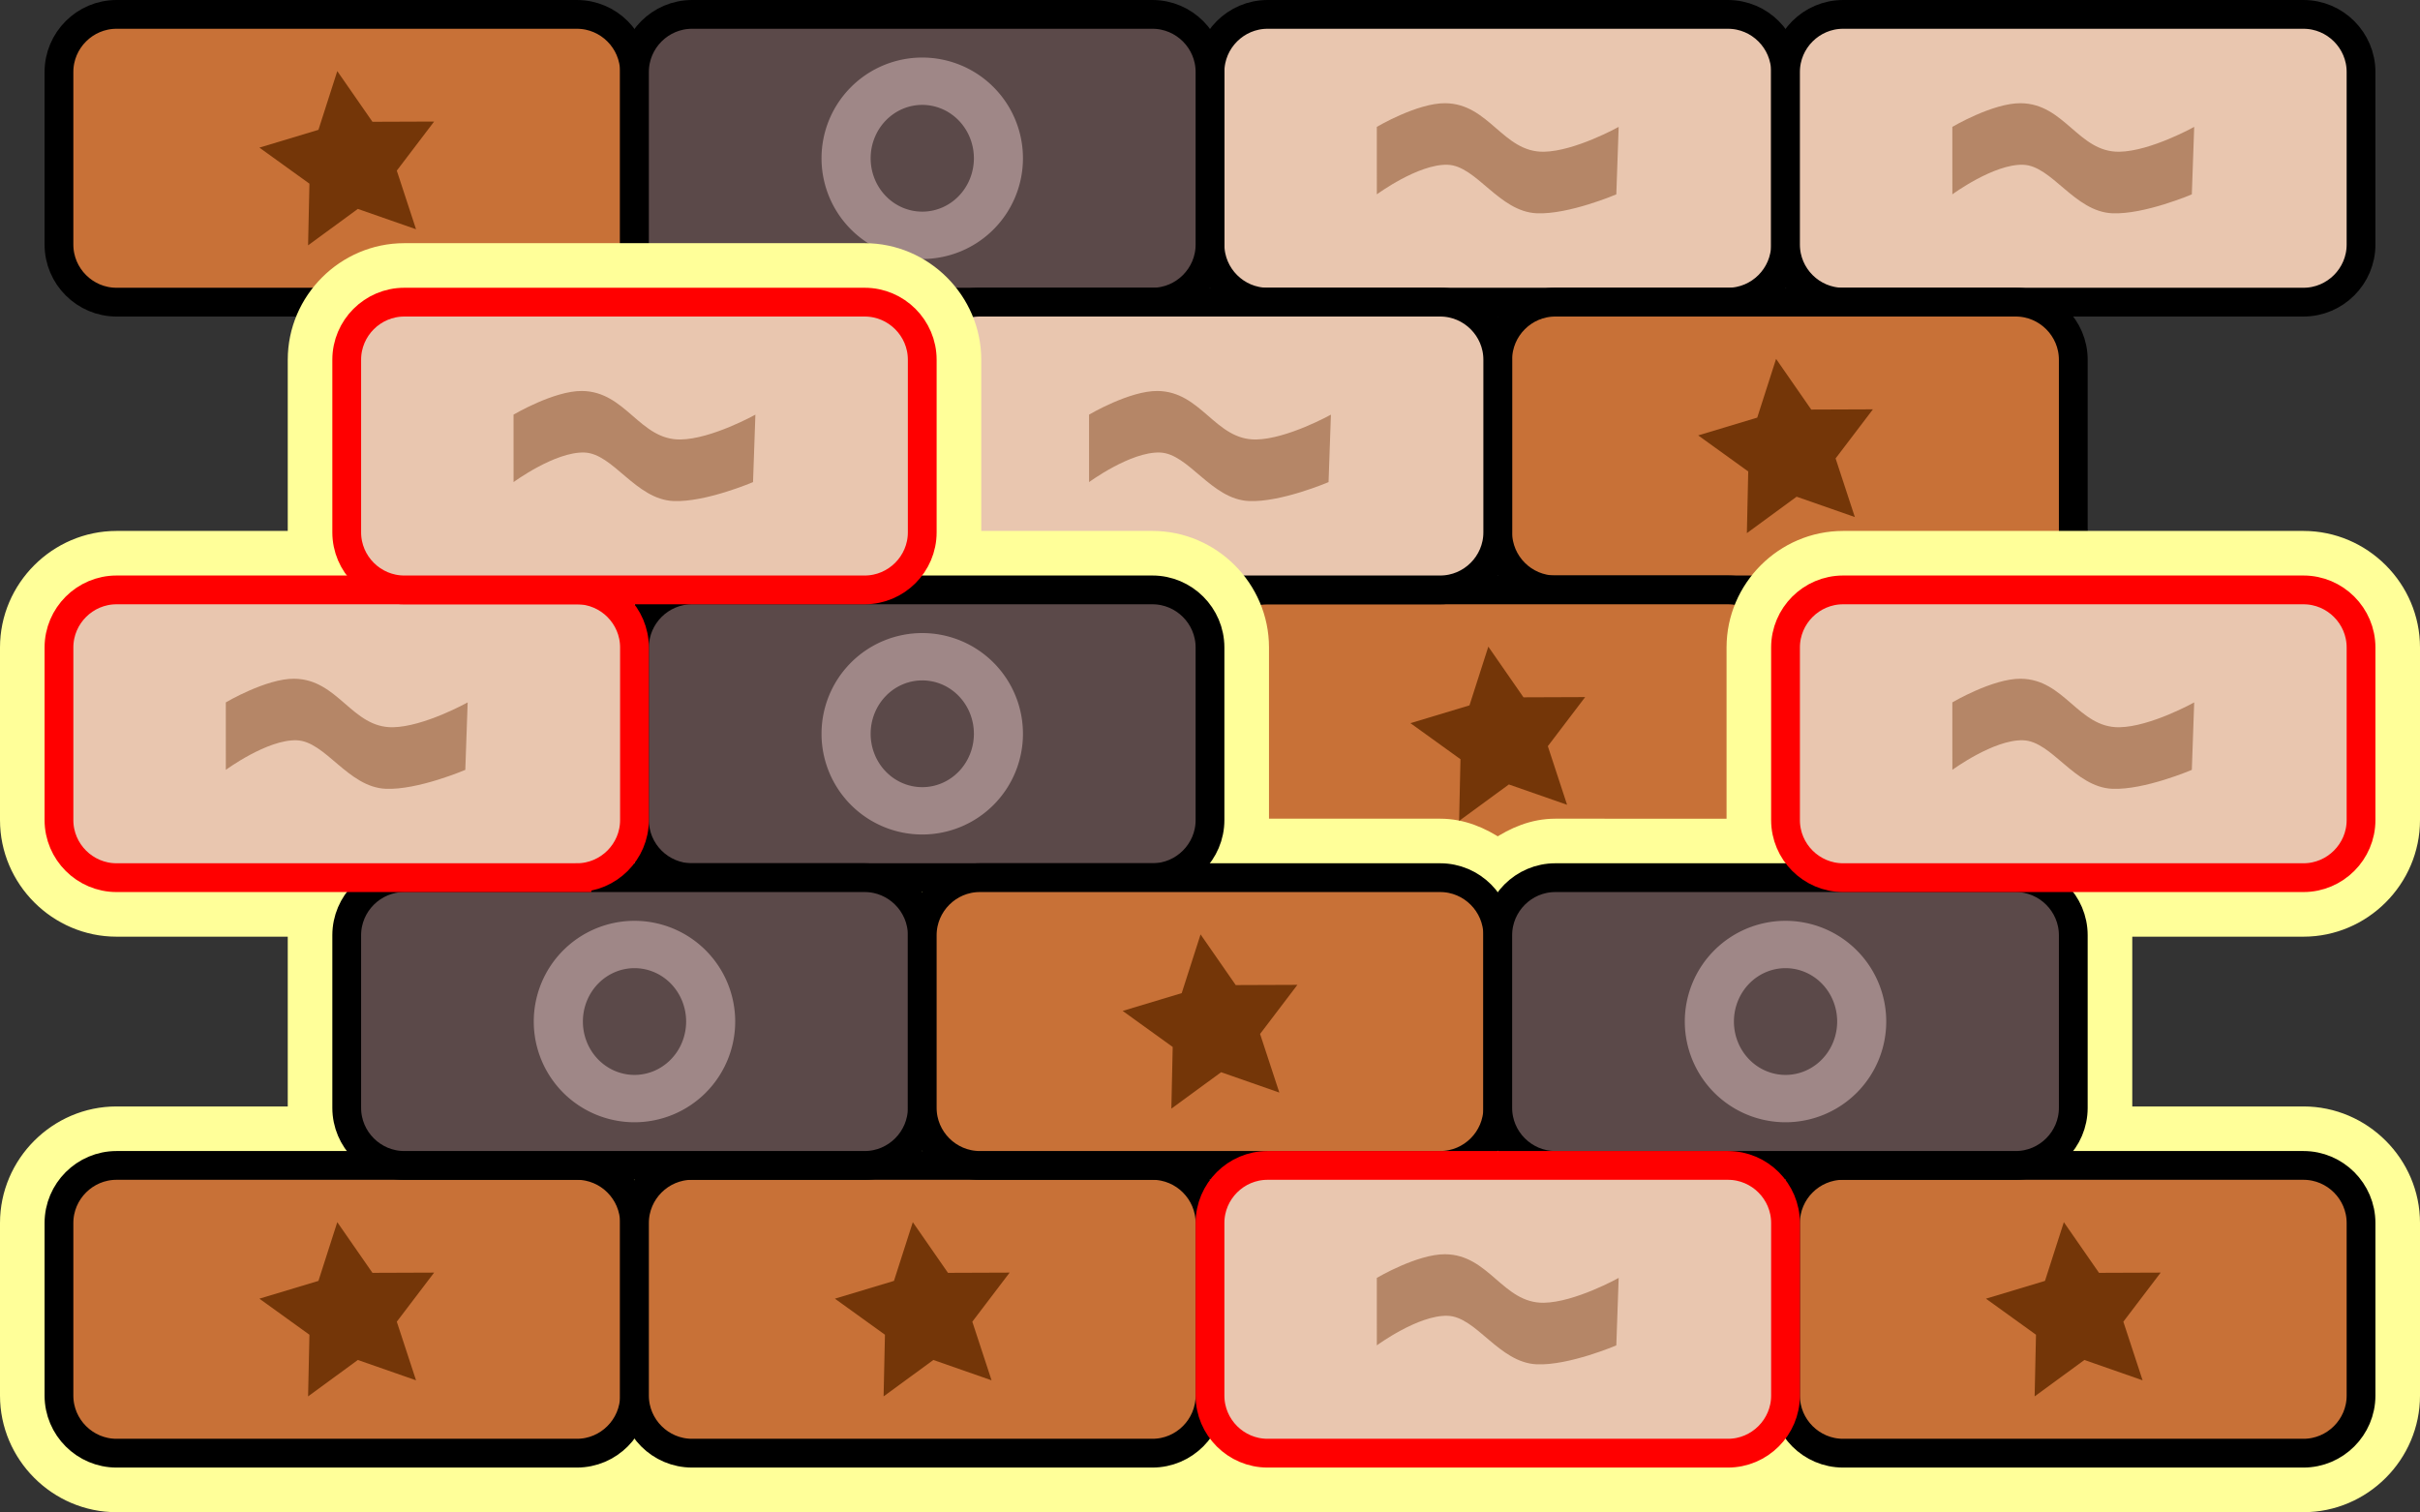 <?xml version="1.0" encoding="UTF-8" standalone="no"?>
<svg
   id="svg104"
   width="84.098"
   height="52.551"
   version="1.1"
   viewBox="0.5 0.01 84.098 52.551"
   sodipodi:docname="2024-FI-03-explB_newwall.svg"
   inkscape:version="1.4 (e7c3feb1, 2024-10-09)"
   xmlns:inkscape="http://www.inkscape.org/namespaces/inkscape"
   xmlns:sodipodi="http://sodipodi.sourceforge.net/DTD/sodipodi-0.dtd"
   xmlns="http://www.w3.org/2000/svg"
   xmlns:svg="http://www.w3.org/2000/svg">
  <rect x="0.5" y="0.01" width="84.098" height="52.551" fill="#333333" stroke="none"/>
  <defs
     id="defs1" />
  <sodipodi:namedview
     id="namedview1"
     pagecolor="#ffffff"
     bordercolor="#000000"
     borderopacity="0.25"
     inkscape:showpageshadow="2"
     inkscape:pageopacity="0.0"
     inkscape:pagecheckerboard="0"
     inkscape:deskcolor="#d1d1d1"
     inkscape:zoom="17.530864"
     inkscape:cx="42.040141"
     inkscape:cy="25.526408"
     inkscape:window-width="2544"
     inkscape:window-height="1272"
     inkscape:window-x="0"
     inkscape:window-y="25"
     inkscape:window-maximized="0"
     inkscape:current-layer="svg104" />
  <style
     id="style1"
     type="text/css">.st0{fill:#C87137;stroke:#000000;stroke-miterlimit:10;}
	.st1{font-family:'Arial-BoldMT';}
	.st2{font-size:10px;}
	.st3{fill:#E9C6AF;stroke:#000000;stroke-miterlimit:10;}
	.st4{fill:#515151;}
	.st5{fill:#5B4949;stroke:#000000;stroke-miterlimit:10;}
	.st6{fill:#FFFFFF;}</style>
  <g
     id="g2"
     transform="translate(2.049,0.01)">
    <path
       id="path2"
       class="st3"
       d="m 58.5,10.5 h -16 c -1.1,0 -2,-0.9 -2,-2 v -6 c 0,-1.1 0.9,-2 2,-2 h 16 c 1.1,0 2,0.9 2,2 v 6 c 0,1.1 -0.9,2 -2,2 z" />
  </g>
  <g
     id="g4"
     transform="translate(2.049,0.01)">
    <path
       id="path4"
       class="st0"
       d="m 18.5,10.5 h -16 c -1.1,0 -2,-0.9 -2,-2 v -6 c 0,-1.1 0.9,-2 2,-2 h 16 c 1.1,0 2,0.9 2,2 v 6 c 0,1.1 -0.9,2 -2,2 z" />
  </g>
  <g
     id="g5"
     transform="translate(2.049,0.01)">
    <path
       id="path5"
       class="st3"
       d="m 78.5,10.5 h -16 c -1.1,0 -2,-0.9 -2,-2 v -6 c 0,-1.1 0.9,-2 2,-2 h 16 c 1.1,0 2,0.9 2,2 v 6 c 0,1.1 -0.9,2 -2,2 z" />
  </g>
  <g
     id="g6"
     transform="translate(2.049,0.01)">
    <path
       id="path6"
       class="st5"
       d="m 38.5,10.5 h -16 c -1.1,0 -2,-0.9 -2,-2 v -6 c 0,-1.1 0.9,-2 2,-2 h 16 c 1.1,0 2,0.9 2,2 v 6 c 0,1.1 -0.9,2 -2,2 z" />
  </g>
  <path
     id="path20-5-8"
     d="m 32.549,2.01 a 3.5,3.5 0 0 0 -3.5,3.5 3.5,3.5 0 0 0 3.5,3.5 3.5,3.5 0 0 0 3.5,-3.5 3.5,3.5 0 0 0 -3.5,-3.5 z m 0,1.645 a 1.794,1.855 0 0 1 1.795,1.855 1.794,1.855 0 0 1 -1.795,1.855 1.794,1.855 0 0 1 -1.793,-1.855 1.794,1.855 0 0 1 1.793,-1.855 z"
     style="fill:#9f8787;paint-order:stroke" />
  <g
     id="g7"
     transform="translate(2.049,0.01)">
    <path
       id="path7"
       class="st0"
       d="m 68.5,20.5 h -16 c -1.1,0 -2,-0.9 -2,-2 v -6 c 0,-1.1 0.9,-2 2,-2 h 16 c 1.1,0 2,0.9 2,2 v 6 c 0,1.1 -0.9,2 -2,2 z" />
  </g>
  <g
     id="g9"
     transform="translate(2.049,0.01)">
    <path
       id="path9"
       class="st0"
       d="m 58.5,30.5 h -16 c -1.1,0 -2,-0.9 -2,-2 v -6 c 0,-1.1 0.9,-2 2,-2 h 16 c 1.1,0 2,0.9 2,2 v 6 c 0,1.1 -0.9,2 -2,2 z" />
  </g>
  <g
     id="g10"
     transform="translate(2.049,0.01)">
    <path
       id="path10"
       class="st3"
       d="m 48.5,20.5 h -16 c -1.1,0 -2,-0.9 -2,-2 v -6 c 0,-1.1 0.9,-2 2,-2 h 16 c 1.1,0 2,0.9 2,2 v 6 c 0,1.1 -0.9,2 -2,2 z" />
  </g>
  <g
     id="path1-9"
     class="st0"
     transform="translate(1.549)">
    <g
       id="path31">
      <path
         id="path42"
         style="font-variation-settings:normal;opacity:1;fill:#ffff99;fill-opacity:1;stroke:#ffff99;stroke-width:0.7;stroke-linecap:butt;stroke-linejoin:miter;stroke-miterlimit:10;stroke-dasharray:none;stroke-dashoffset:0;stroke-opacity:1;stop-color:#000000;stop-opacity:1"
         d="m 13,8.811 c -2.03,0 -3.699,1.67 -3.699,3.699 v 6 c 0,0.113 0.091,0.19 0.102,0.301 H 3 c -2.03,0 -3.699,1.67 -3.699,3.699 v 6 c 0,2.03 1.67,3.701 3.699,3.701 H 9.402 C 9.392,32.321 9.301,32.398 9.301,32.51 v 6 c 0,0.113 0.091,0.19 0.102,0.301 H 3 c -2.03,0 -3.699,1.67 -3.699,3.699 v 6 c 0,2.03 1.67,3.701 3.699,3.701 h 76 c 2.03,0 3.699,-1.671 3.699,-3.701 v -6 c 0,-2.03 -1.67,-3.699 -3.699,-3.699 h -6.402 c 0.01,-0.111 0.102,-0.188 0.102,-0.301 v -6 c 0,-0.112 -0.091,-0.189 -0.102,-0.299 H 79 c 2.03,0 3.699,-1.671 3.699,-3.701 v -6 C 82.699,20.48 81.03,18.811 79,18.811 H 63 c -2.03,0 -3.699,1.67 -3.699,3.699 v 6 c 0,0.113 0.091,0.19 0.102,0.301 H 53 c -0.754,0 -1.413,0.285 -2,0.678 -0.587,-0.393 -1.246,-0.678 -2,-0.678 h -6.402 c 0.01,-0.111 0.102,-0.188 0.102,-0.301 v -6 c 0,-2.03 -1.67,-3.699 -3.699,-3.699 h -6.404 c 0.011,-0.112 0.104,-0.186 0.104,-0.301 v -6 C 32.699,10.48 31.03,8.811 29,8.811 Z"
         sodipodi:nodetypes="ssscsssscsscsssssssscsscssssssscscscssscssss" />
    </g>
  </g>
  <g
     id="g12"
     transform="translate(2.049,0.01)">
    <path
       id="path12"
       class="st5"
       d="m 38.5,30.5 h -16 c -1.1,0 -2,-0.9 -2,-2 v -6 c 0,-1.1 0.9,-2 2,-2 h 16 c 1.1,0 2,0.9 2,2 v 6 c 0,1.1 -0.9,2 -2,2 z" />
  </g>
  <g
     id="g14"
     transform="translate(2.049,0.01)">
    <path
       id="path14"
       class="st0"
       d="m 78.5,50.5 h -16 c -1.1,0 -2,-0.9 -2,-2 v -6 c 0,-1.1 0.9,-2 2,-2 h 16 c 1.1,0 2,0.9 2,2 v 6 c 0,1.1 -0.9,2 -2,2 z" />
  </g>
  <g
     id="g1"
     transform="translate(2.049,0.01)">
    <path
       id="path1"
       class="st0"
       d="m 18.5,50.5 h -16 c -1.1,0 -2,-0.9 -2,-2 v -6 c 0,-1.1 0.9,-2 2,-2 h 16 c 1.1,0 2,0.9 2,2 v 6 c 0,1.1 -0.9,2 -2,2 z" />
  </g>
  <g
     id="g15"
     transform="translate(2.049,0.01)">
    <path
       id="path15"
       class="st0"
       d="m 38.5,50.5 h -16 c -1.1,0 -2,-0.9 -2,-2 v -6 c 0,-1.1 0.9,-2 2,-2 h 16 c 1.1,0 2,0.9 2,2 v 6 c 0,1.1 -0.9,2 -2,2 z" />
  </g>
  <g
     id="g8"
     transform="translate(2.049,0.01)">
    <path
       id="path8"
       class="st5"
       d="m 28.5,40.5 h -16 c -1.1,0 -2,-0.9 -2,-2 v -6 c 0,-1.1 0.9,-2 2,-2 h 16 c 1.1,0 2,0.9 2,2 v 6 c 0,1.1 -0.9,2 -2,2 z" />
  </g>
  <g
     id="g17"
     transform="translate(2.049,0.01)">
    <path
       id="path17"
       class="st0"
       d="m 48.5,40.5 h -16 c -1.1,0 -2,-0.9 -2,-2 v -6 c 0,-1.1 0.9,-2 2,-2 h 16 c 1.1,0 2,0.9 2,2 v 6 c 0,1.1 -0.9,2 -2,2 z" />
  </g>
  <g
     id="g18"
     transform="translate(2.049,0.01)">
    <path
       id="path18"
       class="st5"
       d="m 68.5,40.5 h -16 c -1.1,0 -2,-0.9 -2,-2 v -6 c 0,-1.1 0.9,-2 2,-2 h 16 c 1.1,0 2,0.9 2,2 v 6 c 0,1.1 -0.9,2 -2,2 z" />
  </g>
  <path
     id="path24-8"
     d="m 68.346,4.419 c 0,0 1.405,-0.831 2.377,-0.822 1.528,0.014 2.005,1.708 3.427,1.686 1.081,-0.017 2.601,-0.863 2.601,-0.863 l -0.082,2.344 c 0,0 -1.648,0.706 -2.765,0.658 -1.315,-0.057 -2.095,-1.655 -3.098,-1.686 -1.018,-0.032 -2.459,1.028 -2.459,1.028 z"
     style="fill:#b58667;paint-order:stroke" />
  <path
     id="path24-2"
     d="m 48.346,4.419 c 0,0 1.405,-0.831 2.377,-0.822 1.528,0.014 2.005,1.708 3.427,1.686 1.081,-0.017 2.601,-0.863 2.601,-0.863 l -0.082,2.344 c 0,0 -1.648,0.706 -2.765,0.658 -1.315,-0.057 -2.095,-1.655 -3.098,-1.686 -1.018,-0.032 -2.459,1.028 -2.459,1.028 z"
     style="fill:#b58667;paint-order:stroke" />
  <path
     id="path24-9"
     d="m 38.346,14.419 c 0,0 1.405,-0.831 2.377,-0.822 1.528,0.014 2.005,1.708 3.427,1.686 1.081,-0.017 2.601,-0.863 2.601,-0.863 l -0.082,2.344 c 0,0 -1.648,0.706 -2.765,0.658 -1.315,-0.057 -2.095,-1.655 -3.098,-1.686 -1.018,-0.032 -2.459,1.028 -2.459,1.028 z"
     style="fill:#b58667;paint-order:stroke" />
  <path
     id="path20-5"
     d="m 62.549,32.01 a 3.5,3.5 0 0 0 -3.5,3.5 3.5,3.5 0 0 0 3.5,3.5 3.5,3.5 0 0 0 3.5,-3.5 3.5,3.5 0 0 0 -3.5,-3.5 z m 0,1.645 a 1.794,1.855 0 0 1 1.795,1.855 1.794,1.855 0 0 1 -1.795,1.855 1.794,1.855 0 0 1 -1.793,-1.855 1.794,1.855 0 0 1 1.793,-1.855 z"
     style="fill:#9f8787;paint-order:stroke" />
  <path
     id="path20-5-4"
     d="m 32.549,22.01 a 3.5,3.5 0 0 0 -3.5,3.5 3.5,3.5 0 0 0 3.5,3.5 3.5,3.5 0 0 0 3.5,-3.5 3.5,3.5 0 0 0 -3.5,-3.5 z m 0,1.645 a 1.794,1.855 0 0 1 1.795,1.855 1.794,1.855 0 0 1 -1.795,1.855 1.794,1.855 0 0 1 -1.793,-1.855 1.794,1.855 0 0 1 1.793,-1.855 z"
     style="fill:#9f8787;paint-order:stroke" />
  <path
     id="path19-5-8"
     d="m 74.958,47.978 -2.023,-0.707 -1.729,1.266 0.047,-2.143 -1.739,-1.253 2.052,-0.618 0.655,-2.041 1.222,1.761 2.143,-0.008 -1.297,1.706 z"
     style="fill:#743608;stroke-width:2.66;stroke-linecap:round;stroke-linejoin:round;stroke-miterlimit:1.5;paint-order:stroke" />
  <path
     id="path19-5-8-1"
     d="m 44.958,37.978 -2.023,-0.707 -1.729,1.266 0.047,-2.143 -1.739,-1.253 2.052,-0.618 0.655,-2.041 1.222,1.761 2.143,-0.008 -1.297,1.706 z"
     style="fill:#743608;stroke-width:2.66;stroke-linecap:round;stroke-linejoin:round;stroke-miterlimit:1.5;paint-order:stroke" />
  <path
     id="path19-5-8-7"
     d="m 54.958,27.978 -2.023,-0.707 -1.729,1.266 0.047,-2.143 -1.739,-1.253 2.052,-0.618 0.655,-2.041 1.222,1.761 2.143,-0.008 -1.297,1.706 z"
     style="fill:#743608;stroke-width:2.66;stroke-linecap:round;stroke-linejoin:round;stroke-miterlimit:1.5;paint-order:stroke" />
  <path
     id="path19-5-8-0"
     d="m 64.958,17.978 -2.023,-0.707 -1.729,1.266 0.047,-2.143 -1.739,-1.253 2.052,-0.618 0.655,-2.041 1.222,1.761 2.143,-0.008 -1.297,1.706 z"
     style="fill:#743608;stroke-width:2.66;stroke-linecap:round;stroke-linejoin:round;stroke-miterlimit:1.5;paint-order:stroke" />
  <path
     id="path19-5-8-8"
     d="m 14.958,7.977 -2.023,-0.707 -1.729,1.266 0.047,-2.143 -1.739,-1.253 2.052,-0.618 0.655,-2.041 1.222,1.761 2.143,-0.008 -1.297,1.706 z"
     style="fill:#743608;stroke-width:2.66;stroke-linecap:round;stroke-linejoin:round;stroke-miterlimit:1.5;paint-order:stroke" />
  <path
     id="path16"
     class="st3"
     d="m 60.549,50.51 h -16 c -1.1,0 -2,-0.9 -2,-2 v -6 c 0,-1.1 0.9,-2 2,-2 h 16 c 1.1,0 2,0.9 2,2 v 6 c 0,1.1 -0.9,2 -2,2 z"
     style="fill:#e9c6af;stroke:#ff0000;stroke-miterlimit:10" />
  <path
     id="path20-5-3"
     d="m 22.549,32.01 a 3.5,3.5 0 0 0 -3.5,3.5 3.5,3.5 0 0 0 3.5,3.5 3.5,3.5 0 0 0 3.5,-3.5 3.5,3.5 0 0 0 -3.5,-3.5 z m 0,1.645 a 1.794,1.855 0 0 1 1.795,1.855 1.794,1.855 0 0 1 -1.795,1.855 1.794,1.855 0 0 1 -1.793,-1.855 1.794,1.855 0 0 1 1.793,-1.855 z"
     style="fill:#9f8787;paint-order:stroke" />
  <path
     id="path3"
     class="st3"
     d="M 20.549,30.51 H 4.549 c -1.1,0 -2,-0.9 -2,-2 v -6 c 0,-1.1 0.9,-2 2,-2 H 20.549 c 1.1,0 2,0.9 2,2 v 6 c 0,1.1 -0.9,2 -2,2 z"
     style="fill:#e9c6af;stroke:#ff0000;stroke-miterlimit:10" />
  <path
     id="path11"
     class="st3"
     d="m 80.549,30.51 h -16 c -1.1,0 -2,-0.9 -2,-2 v -6 c 0,-1.1 0.9,-2 2,-2 h 16 c 1.1,0 2,0.9 2,2 v 6 c 0,1.1 -0.9,2 -2,2 z"
     style="fill:#e9c6af;stroke:#ff0000;stroke-miterlimit:10" />
  <path
     id="path13"
     class="st3"
     d="m 30.549,20.51 h -16 c -1.1,0 -2,-0.9 -2,-2 v -6 c 0,-1.1 0.9,-2 2,-2 h 16 c 1.1,0 2,0.9 2,2 v 6 c 0,1.1 -0.9,2 -2,2 z"
     style="fill:#e9c6af;stroke:#ff0000;stroke-miterlimit:10" />
  <path
     id="path24-5"
     d="m 18.346,14.419 c 0,0 1.405,-0.831 2.377,-0.822 1.528,0.014 2.005,1.708 3.427,1.686 1.081,-0.017 2.601,-0.863 2.601,-0.863 l -0.082,2.344 c 0,0 -1.648,0.706 -2.765,0.658 -1.315,-0.057 -2.095,-1.655 -3.098,-1.686 -1.018,-0.032 -2.459,1.028 -2.459,1.028 z"
     style="fill:#b58667;paint-order:stroke" />
  <path
     id="path24-54"
     d="m 8.347,24.419 c 0,0 1.405,-0.831 2.377,-0.822 1.528,0.014 2.005,1.708 3.427,1.686 1.081,-0.017 2.601,-0.863 2.601,-0.863 l -0.082,2.344 c 0,0 -1.648,0.706 -2.765,0.658 -1.315,-0.057 -2.095,-1.655 -3.098,-1.686 -1.018,-0.032 -2.459,1.028 -2.459,1.028 z"
     style="fill:#b58667;paint-order:stroke" />
  <path
     id="path24"
     d="m 68.346,24.419 c 0,0 1.405,-0.831 2.377,-0.822 1.528,0.014 2.005,1.708 3.427,1.686 1.081,-0.017 2.601,-0.863 2.601,-0.863 l -0.082,2.344 c 0,0 -1.648,0.706 -2.765,0.658 -1.315,-0.057 -2.095,-1.655 -3.098,-1.686 -1.018,-0.032 -2.459,1.028 -2.459,1.028 z"
     style="fill:#b58667;paint-order:stroke" />
  <path
     id="path24-7"
     d="m 48.346,44.419 c 0,0 1.405,-0.831 2.377,-0.822 1.528,0.014 2.005,1.708 3.427,1.686 1.081,-0.017 2.601,-0.863 2.601,-0.863 l -0.082,2.344 c 0,0 -1.648,0.706 -2.765,0.658 -1.315,-0.057 -2.095,-1.655 -3.098,-1.686 -1.018,-0.032 -2.459,1.028 -2.459,1.028 z"
     style="fill:#b58667;paint-order:stroke" />
  <g
     id="path8-1"
     class="st5"
     transform="translate(1.549)" />
  <g
     id="path12-1"
     class="st5"
     transform="translate(1.549)" />
  <g
     id="path14-9"
     class="st0"
     transform="translate(1.549)" />
  <g
     id="path15-9"
     class="st0"
     transform="translate(1.549)" />
  <g
     id="path17-9"
     class="st0"
     transform="translate(1.549)" />
  <g
     id="path18-4"
     class="st5"
     transform="translate(1.549)" />
  <g
     id="path16-7"
     class="st3"
     transform="translate(1.549)" />
  <g
     id="path3-5"
     class="st3"
     transform="translate(1.549)" />
  <g
     id="path11-7"
     class="st3"
     transform="translate(1.549)" />
  <g
     id="path13-5"
     class="st3"
     transform="translate(1.549)" />
  <path
     id="path19-5-8-9"
     d="m 34.958,47.978 -2.023,-0.707 -1.729,1.266 0.047,-2.143 -1.739,-1.253 2.052,-0.618 0.655,-2.041 1.222,1.761 2.143,-0.008 -1.297,1.706 z"
     style="fill:#743608;stroke-width:2.66;stroke-linecap:round;stroke-linejoin:round;stroke-miterlimit:1.5;paint-order:stroke" />
  <path
     id="path19-5-8-5"
     d="m 14.958,47.978 -2.023,-0.707 -1.729,1.266 0.047,-2.143 -1.739,-1.253 2.052,-0.618 0.655,-2.041 1.222,1.761 2.143,-0.008 -1.297,1.706 z"
     style="fill:#743608;stroke-width:2.66;stroke-linecap:round;stroke-linejoin:round;stroke-miterlimit:1.5;paint-order:stroke" />
</svg>
